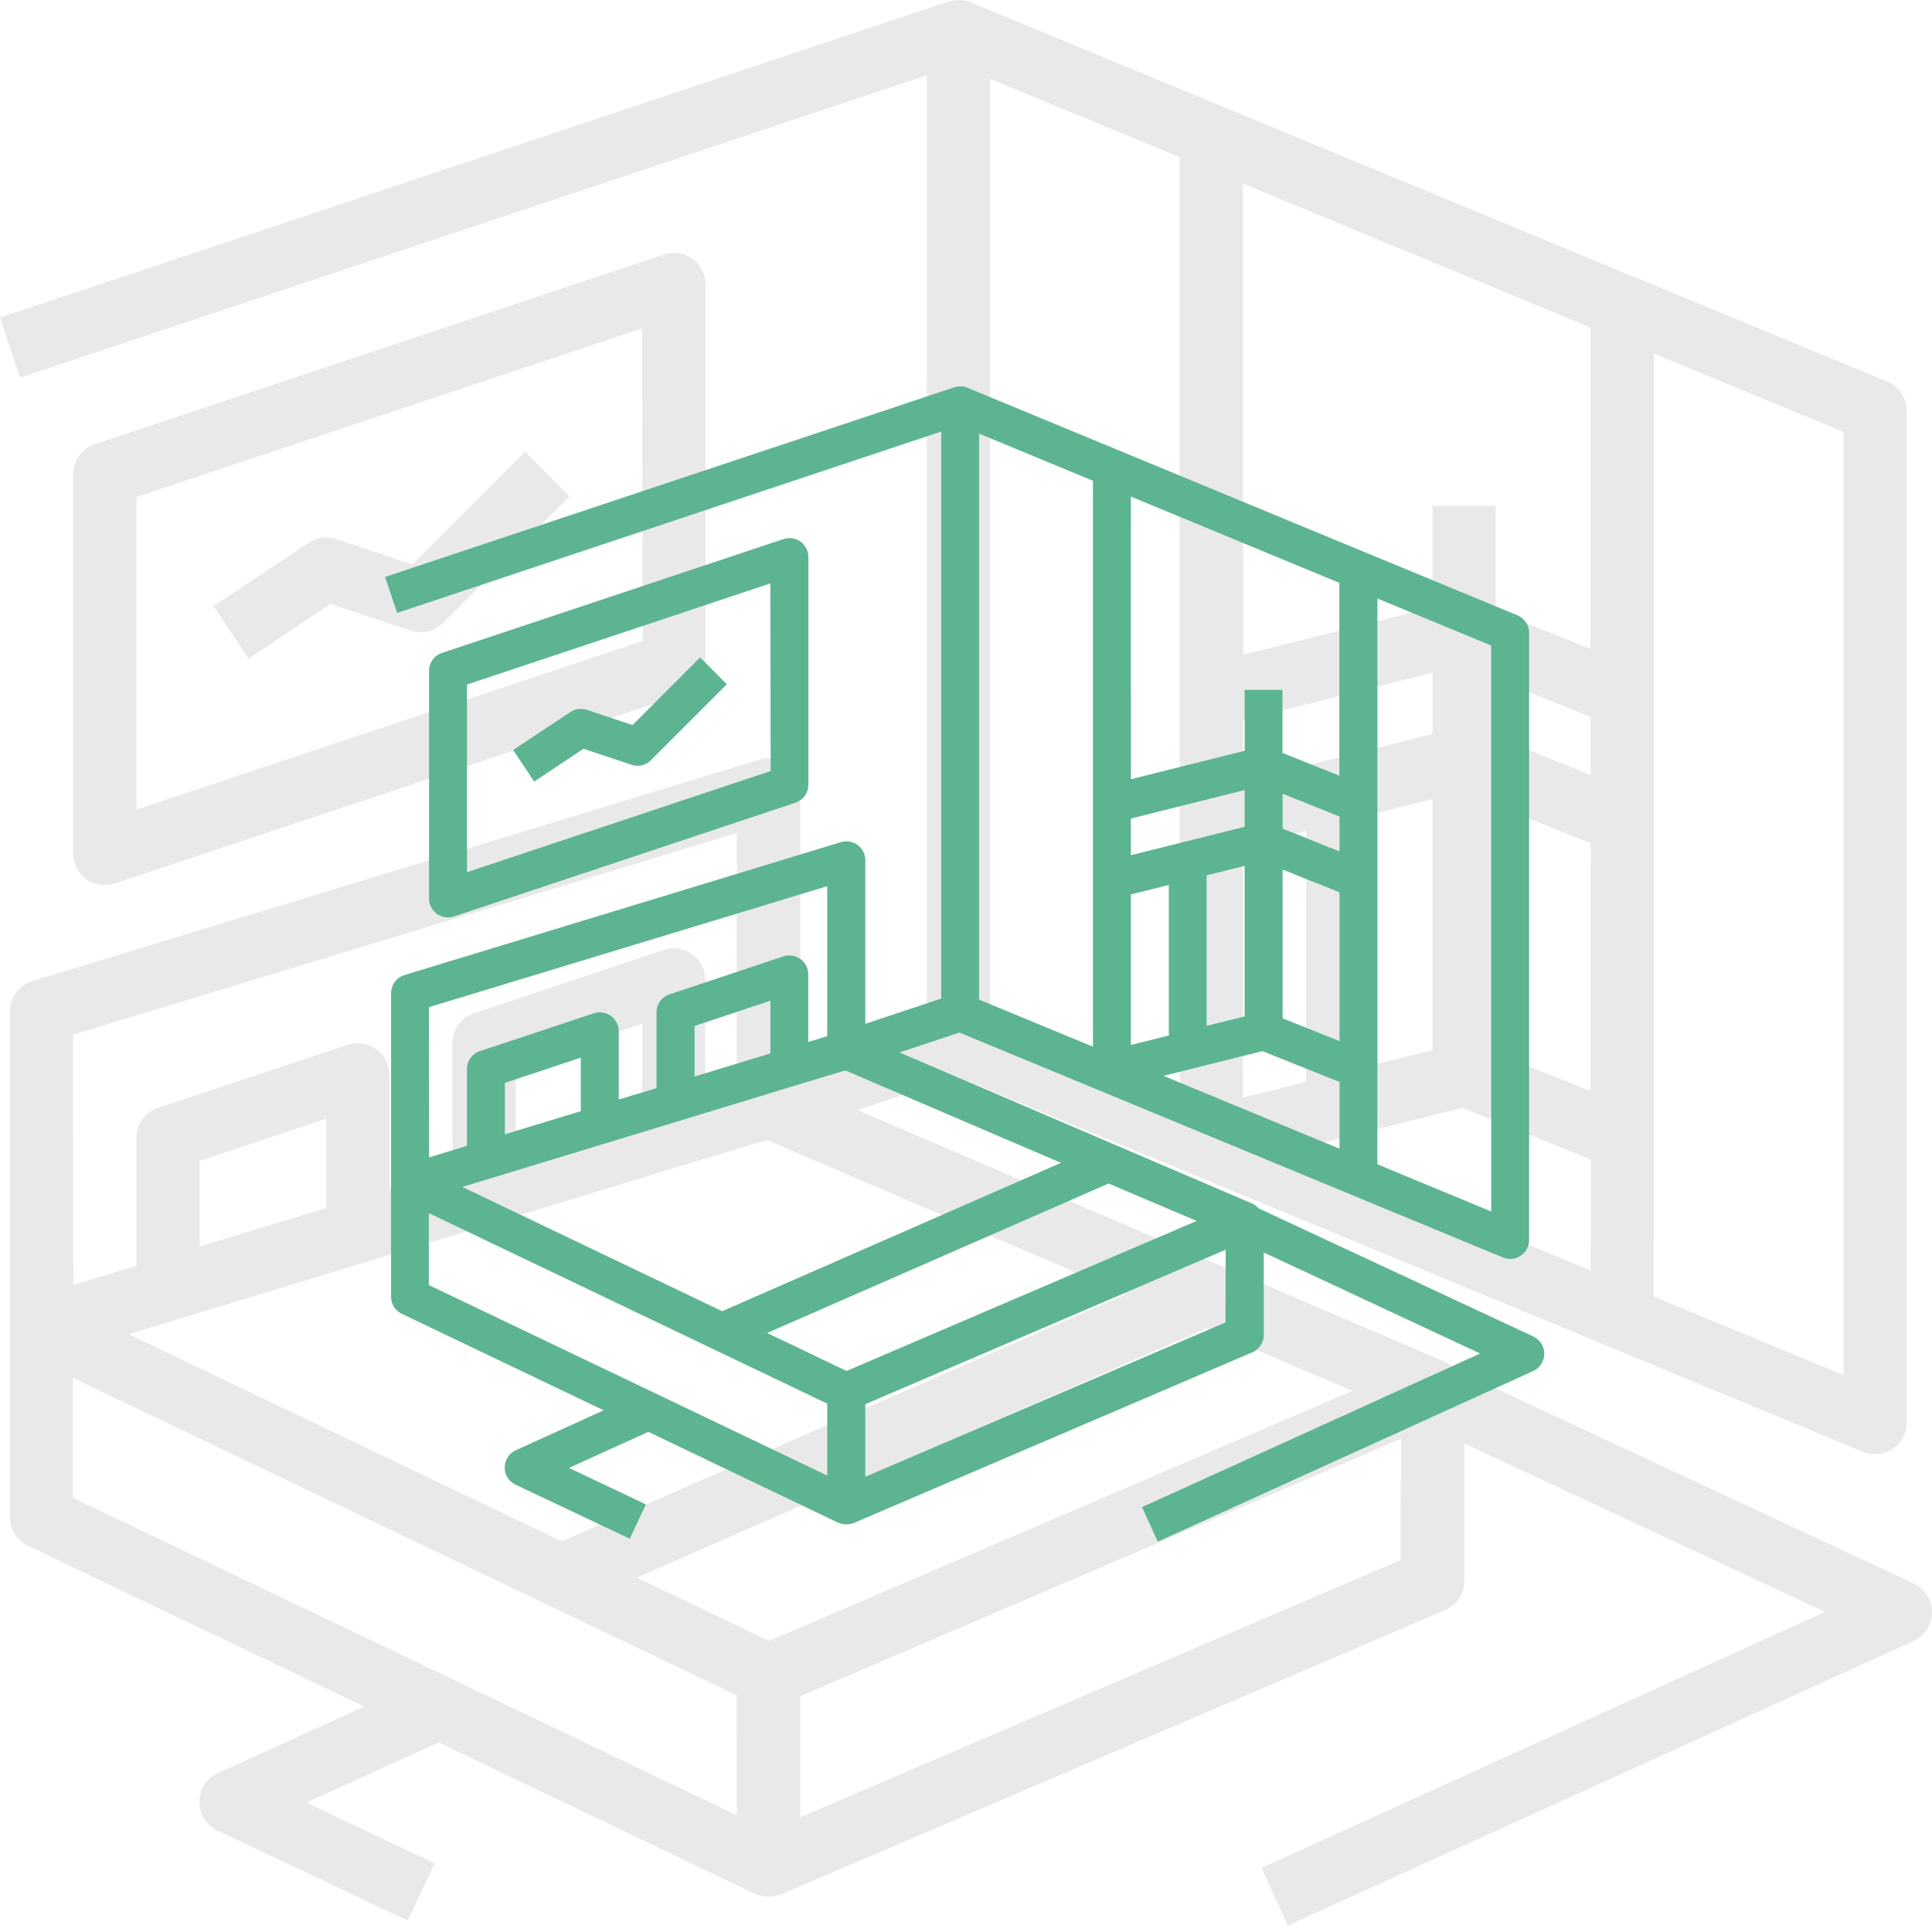 <svg xmlns="http://www.w3.org/2000/svg" width="70" height="70" viewBox="0 0 70 70"><g><g><g><g><g><g><path fill="#e9e9e9" d="M50.75 56.525l-21.754 9.318V61.46l21.765-9.328zm-22.882 2.93L23.07 57.16l20.619-9.026 5.32 2.26zm-1.17 6.315l-10.305-4.93L2.64 54.266v-4.343l24.057 11.503zM2.643 37.489l24.055-7.31v9.06l-1.146.349v-4.082a1.144 1.144 0 0 0-1.505-1.087l-6.873 2.295a1.138 1.138 0 0 0-.783 1.086v4.574l-2.28.688V38.94a1.144 1.144 0 0 0-1.507-1.084l-6.88 2.284a1.147 1.147 0 0 0-.783 1.088v4.633l-2.286.697zm16.046 4.186V38.62l4.58-1.525v3.184l-1.907.58zM7.234 45.163V42.06l4.584-1.527v3.235zm20.554-3.859l13.026 5.581-20.459 8.962-15.693-7.505 1.76-.536 6.873-2.093 2.93-.89 1.653-.503 6.863-2.095zm8.083-38.45l6.873 2.842v34.177L35.87 37.03zm9.163 27.824l2.292-.572v9.091l-2.292.572zm0-4.58l6.871-1.725v2.22l-6.87 1.719zm0-19.447l12.592 5.214V23.51l-3.437-1.375v-3.811h-2.282v3.68l-6.87 1.717zm12.6 21.43l-1.718-.688-1.719-.69v-2.105l3.437 1.374zm0 11.453l-3.437-1.373v-8.986l1.718.688 1.72.687zm-8.023-.92v-9.088l2.292-.572v9.095zm8.023 7.42l-10.63-4.399 5.977-1.495 4.657 1.868zm2.288-4.802V12.808l6.873 2.843v34.174l-6.877-2.85zm9.426 16.144L52.762 49.64a.925.925 0 0 0-.078-.076 2.845 2.845 0 0 0-.087-.074c-.03-.023-.036-.035-.06-.051a.918.918 0 0 0-.118-.058c-.022-.012-.04-.028-.062-.038l-8.222-3.52-13.07-5.603 3.612-1.202 8.769 3.628L67.498 52.6a1.144 1.144 0 0 0 1.585-1.052V14.885a1.149 1.149 0 0 0-.708-1.062l-9.165-3.788L35.17.085a1.073 1.073 0 0 0-.264-.074 1.127 1.127 0 0 0-.508.044h-.03L0 11.508l.726 2.173L33.58 2.728v34.24l-4.583 1.528V28.62a1.144 1.144 0 0 0-1.14-1.146h-.002c-.114 0-.23.016-.339.05L1.174 35.547a1.148 1.148 0 0 0-.813 1.097v18.328c0 .44.253.843.65 1.033l12.186 5.826-5.292 2.408a1.145 1.145 0 0 0-.014 2.089l6.881 3.259.977-2.071-4.648-2.207 4.793-2.176 11.454 5.481c.034.012.068.024.101.034a1.141 1.141 0 0 0 .315.066c.028 0 .052.01.08.01h.028c.068-.004.136-.014.201-.03a.325.325 0 0 0 .09-.018c.03-.01.06-.022.088-.034.03-.01.022 0 .034 0l24.072-10.307a1.15 1.15 0 0 0 .7-1.053v-4.98L66.125 58.4l-20.417 9.278.95 2.085 22.676-10.307a1.145 1.145 0 0 0 0-2.08z"/></g></g></g><g><g><g><path fill="#e9e9e9" d="M23.282 23.227L4.945 29.334v-11.33l18.32-6.109zm1.805-13.85a1.143 1.143 0 0 0-1.032-.157L3.438 16.093a1.14 1.14 0 0 0-.785 1.086v13.746a1.145 1.145 0 0 0 1.507 1.084l20.616-6.87c.469-.156.786-.594.784-1.089V10.305a1.14 1.14 0 0 0-.473-.927z"/></g></g></g><g><g><g><path fill="#e9e9e9" d="M19.022 16.368l-4.08 4.084-2.763-.923a1.154 1.154 0 0 0-1.003.142l-3.442 2.286 1.27 1.906 2.972-1.983 2.904.968c.412.138.865.03 1.172-.277l4.582-4.584z"/></g></g></g></g><g><g><g><g><path fill="#5db491" d="M44.403 47.915l-13.052 5.591v-2.63l13.058-5.597zm-13.73 1.758l-2.878-1.377 12.371-5.415 3.192 1.356zm-.701 3.789l-6.184-2.958-8.25-3.944v-2.606l14.434 6.902zM15.539 36.493l14.433-4.385v5.435l-.688.21v-2.45a.686.686 0 0 0-.903-.651l-4.124 1.376a.683.683 0 0 0-.47.652v2.745l-1.368.412v-2.473a.687.687 0 0 0-.904-.65l-4.127 1.37a.688.688 0 0 0-.47.653v2.78l-1.372.418zm9.627 2.512v-1.832l2.749-.915v1.91l-1.145.348zm-6.873 2.093v-1.862l2.75-.916v1.94zm12.333-2.316l7.815 3.35-12.275 5.376-9.416-4.503 1.056-.321 4.124-1.256 1.758-.535.991-.301 4.118-1.257zm4.85-23.07l4.123 1.706v20.506l-4.124-1.706zm5.497 16.695l1.376-.344v5.455l-1.376.344zm0-2.749l4.123-1.034v1.332l-4.123 1.031zm0-11.667l7.555 3.128v6.987l-2.062-.825v-2.287h-1.369v2.208l-4.122 1.03zm7.56 12.857l-1.03-.412-1.032-.414v-1.263l2.062.824zm0 6.872l-2.062-.824v-5.391l1.031.413 1.032.412zm-4.814-.552v-5.453l1.376-.343v5.457zm4.814 4.452l-6.378-2.64 3.587-.896 2.793 1.12zm1.373-2.88V21.684l4.124 1.705v20.505l-4.126-1.71zm5.656 9.686l-9.952-4.642a1.715 1.715 0 0 0-.1-.09c-.017-.014-.02-.021-.035-.03a.553.553 0 0 0-.07-.035c-.014-.008-.025-.017-.038-.023l-4.933-2.112-7.842-3.362 2.167-.721 5.261 2.176 14.432 5.973a.687.687 0 0 0 .95-.631V22.93a.69.69 0 0 0-.424-.637L49.48 20.02l-14.425-5.97a.675.675 0 0 0-.463-.018h-.017l-20.621 6.872.435 1.304 19.713-6.572V36.18l-2.75.916v-5.925a.686.686 0 0 0-.683-.687h-.002a.69.69 0 0 0-.203.03l-15.806 4.813a.689.689 0 0 0-.488.658v10.997c0 .264.152.506.39.62l7.312 3.496-3.175 1.444a.687.687 0 0 0-.008 1.254l4.128 1.955.586-1.243-2.789-1.323 2.876-1.307 6.872 3.29.061.02a.69.69 0 0 0 .189.04c.017 0 .032.005.048.005h.017a.697.697 0 0 0 .12-.018.195.195 0 0 0 .055-.01.69.69 0 0 0 .052-.02c.018-.007.013 0 .02 0L45.368 49a.69.69 0 0 0 .42-.632v-2.988l7.84 3.66-12.25 5.566.571 1.251 13.605-6.184a.687.687 0 0 0 0-1.247z"/></g></g></g><g><g><g><path fill="#5db491" d="M27.922 27.936L16.92 31.601v-6.798l10.992-3.666zm1.083-8.31a.686.686 0 0 0-.62-.094l-12.37 4.124a.684.684 0 0 0-.47.652v8.247a.687.687 0 0 0 .904.65l12.37-4.122a.685.685 0 0 0 .47-.653v-8.247a.684.684 0 0 0-.284-.556z"/></g></g></g><g><g><g><path fill="#5db491" d="M25.366 23.82l-2.448 2.451-1.658-.553a.692.692 0 0 0-.601.085l-2.066 1.371.762 1.144 1.783-1.19 1.743.581a.686.686 0 0 0 .703-.166l2.75-2.751z"/></g></g></g></g></g></g></svg>
